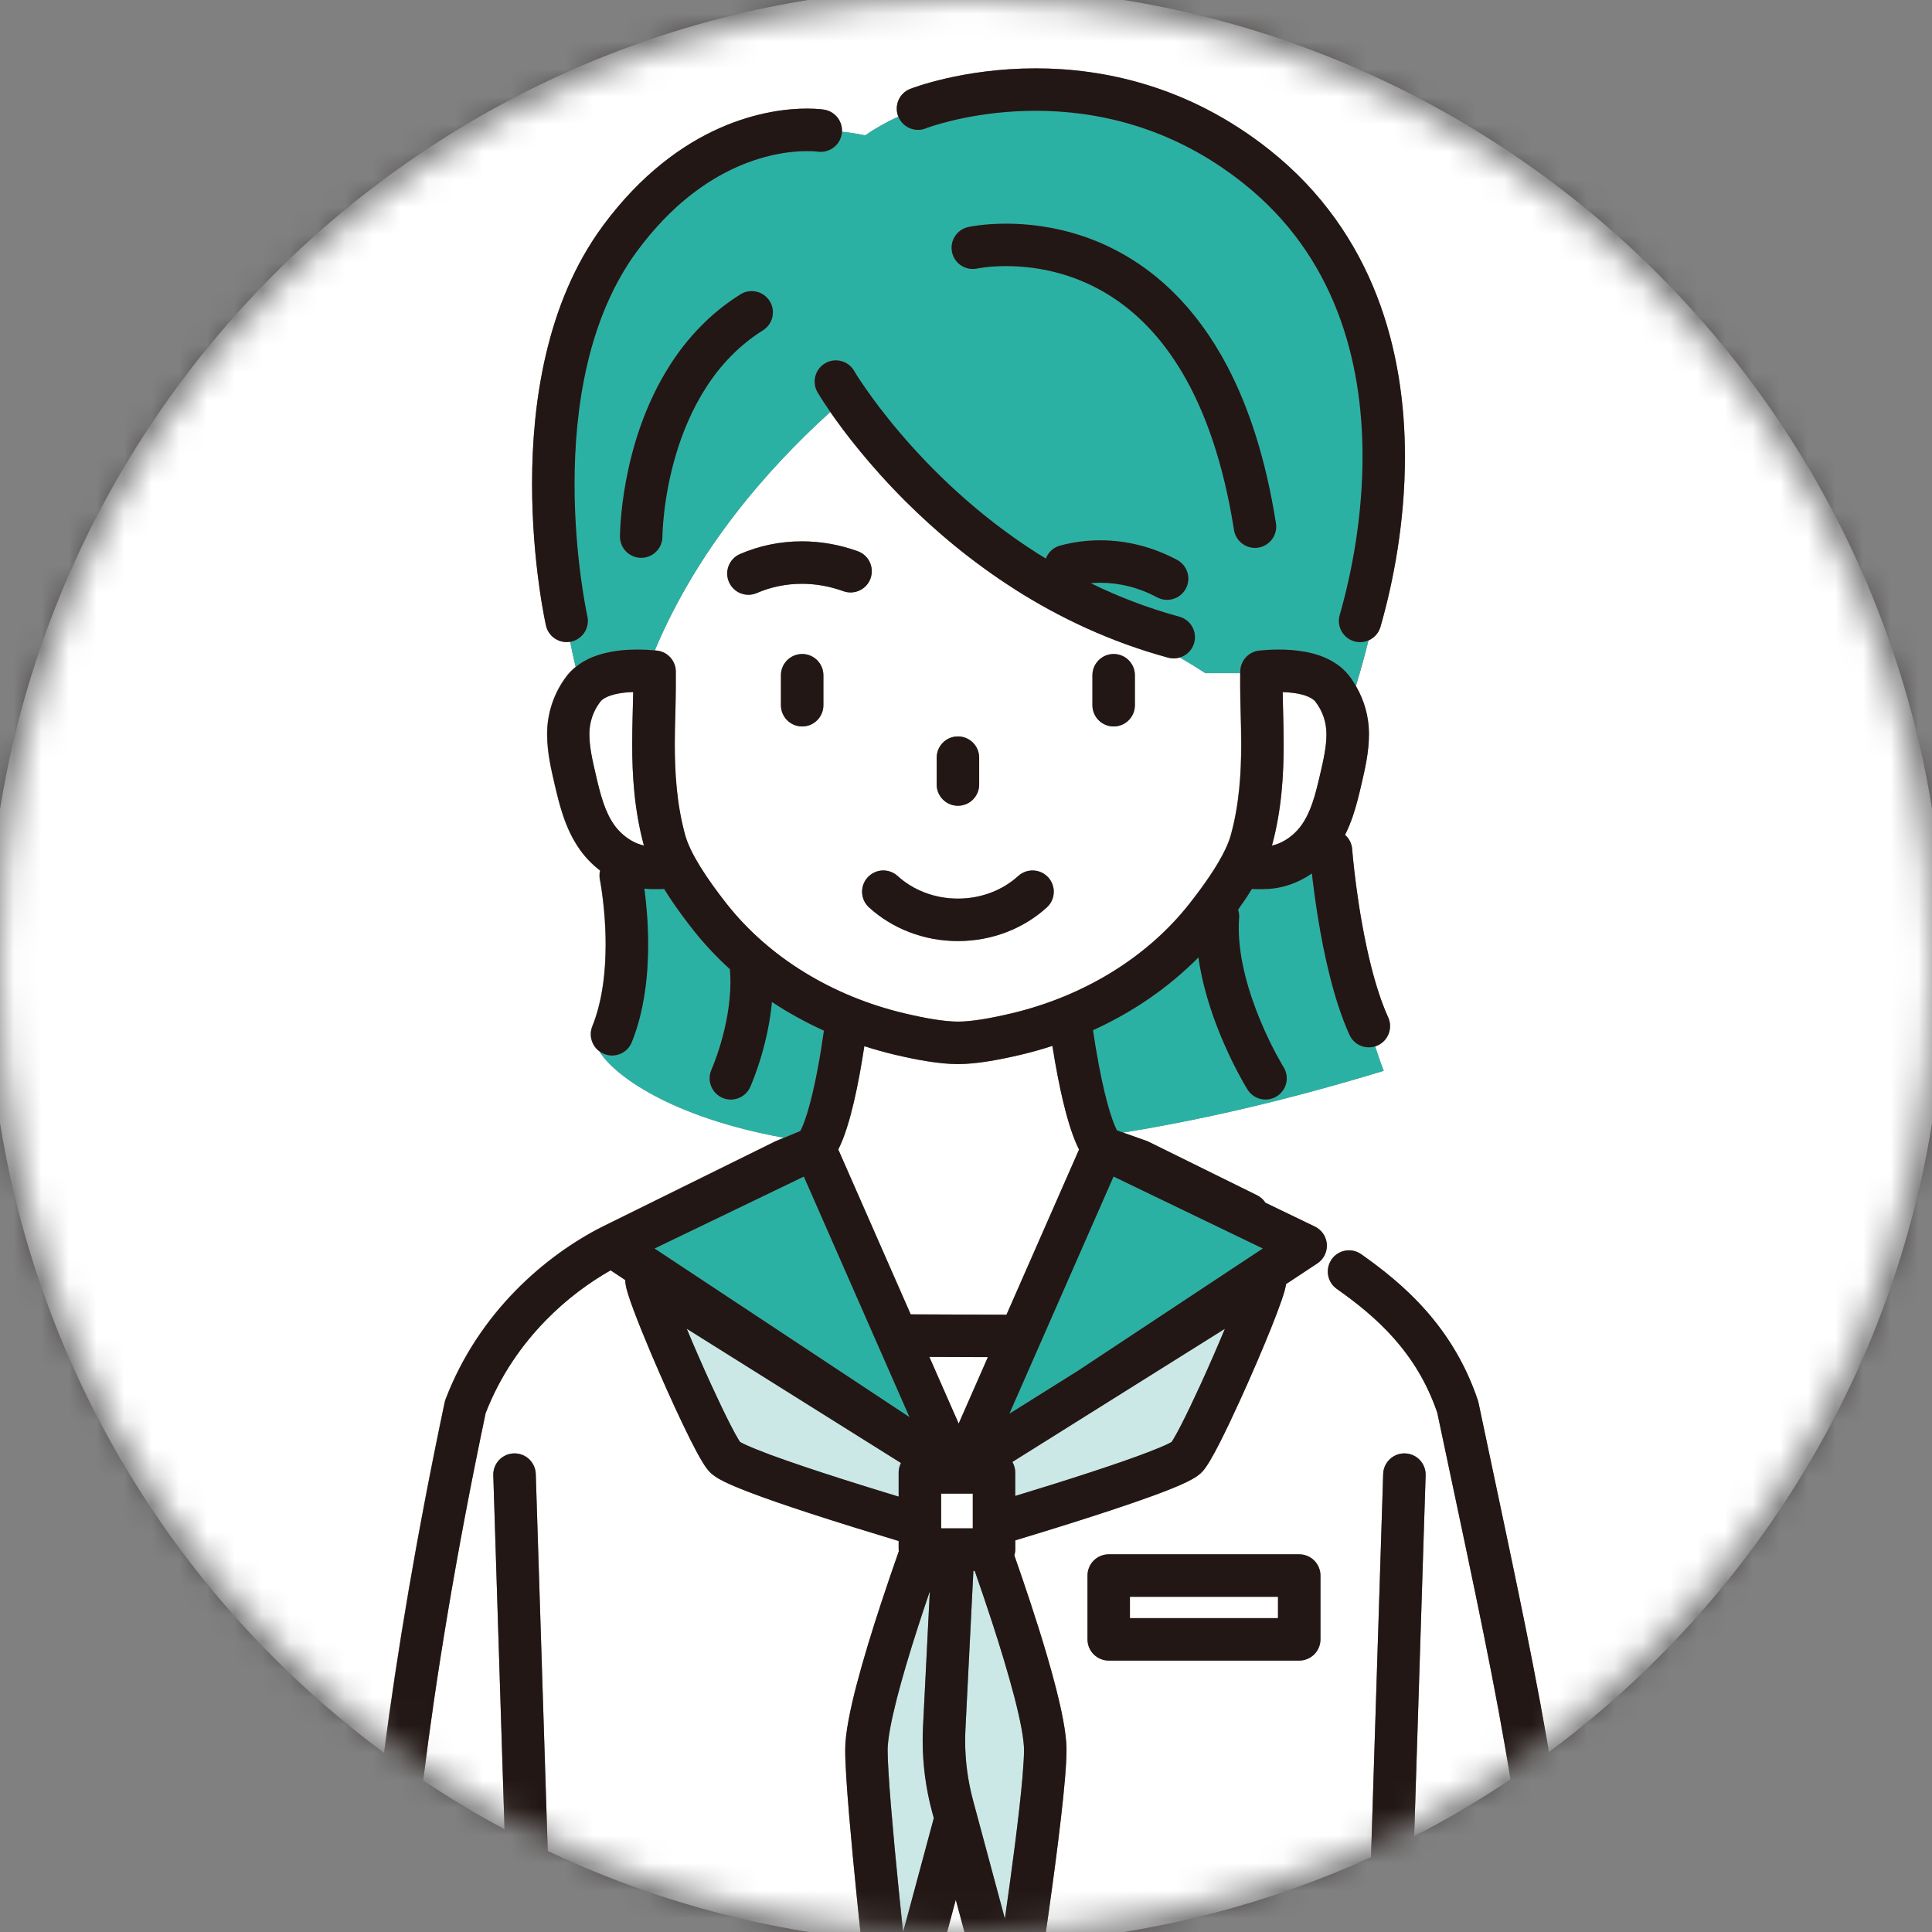<svg width="70" height="70" viewBox="0 0 70 70" fill="none" xmlns="http://www.w3.org/2000/svg">
<rect x="0" y="0" width="70" height="70" fill="#808080" stroke="none"/>
<mask id="mask0_114_152" style="mask-type:alpha" maskUnits="userSpaceOnUse" x="0" y="0" width="70" height="70">
<circle cx="35" cy="35" r="35" fill="#D9D9D9"/>
</mask>
<g mask="url(#mask0_114_152)">
<g clip-path="url(#clip0_114_152)">
<path d="M60.075 9.925C53.656 3.507 44.796 -0.461 35.001 -0.461C25.206 -0.461 16.346 3.507 9.925 9.925C3.507 16.345 -0.462 25.205 -0.462 34.999C-0.462 44.794 3.507 53.654 9.925 60.074C11.165 61.314 12.497 62.462 13.909 63.508C14.38 59.904 15.07 55.726 16.104 50.814C16.114 50.769 16.122 50.74 16.138 50.697C16.746 49.107 17.66 47.799 18.671 46.764C19.683 45.729 20.793 44.963 21.814 44.444L21.822 44.44L28.055 41.365L28.098 41.344L28.395 41.221C24.287 40.476 22.228 38.941 21.722 38.097C21.439 37.895 21.319 37.519 21.455 37.182C21.635 36.737 21.757 36.239 21.833 35.731C21.909 35.222 21.938 34.704 21.938 34.219C21.938 32.941 21.737 31.905 21.73 31.87C21.707 31.756 21.711 31.645 21.737 31.539C21.455 31.323 21.211 31.071 21.011 30.793C20.73 30.398 20.544 29.981 20.406 29.578C20.268 29.174 20.177 28.781 20.09 28.416C19.965 27.872 19.819 27.271 19.817 26.601C19.817 26.582 19.817 26.565 19.817 26.552V26.549C19.827 25.827 20.061 25.102 20.527 24.492C20.626 24.362 20.738 24.252 20.857 24.157C20.786 23.875 20.721 23.574 20.66 23.254C20.26 23.322 19.872 23.065 19.782 22.665C19.775 22.63 19.28 20.428 19.279 17.529C19.279 16.081 19.402 14.457 19.782 12.839C20.162 11.22 20.799 9.602 21.843 8.186C23.229 6.304 24.75 5.226 26.09 4.635C27.431 4.044 28.58 3.935 29.243 3.935C29.605 3.935 29.824 3.968 29.858 3.973C30.251 4.034 30.528 4.384 30.508 4.774C30.795 4.802 31.075 4.847 31.345 4.905C31.731 4.639 32.134 4.414 32.548 4.226C32.548 4.223 32.545 4.22 32.544 4.218C32.389 3.823 32.583 3.376 32.978 3.22C33.036 3.199 34.874 2.48 37.523 2.477C38.734 2.477 40.115 2.629 41.564 3.077C43.013 3.523 44.53 4.265 45.996 5.432C47.897 6.94 49.135 8.788 49.884 10.717C50.635 12.648 50.903 14.66 50.903 16.548C50.903 18.917 50.48 21.095 50.016 22.711C49.949 22.94 49.787 23.114 49.586 23.202C49.441 23.784 49.287 24.342 49.129 24.86C49.432 25.385 49.59 25.968 49.598 26.552V26.555C49.598 26.568 49.598 26.584 49.598 26.603C49.597 27.273 49.45 27.875 49.325 28.417C49.24 28.783 49.148 29.175 49.011 29.58C48.935 29.801 48.844 30.025 48.731 30.249C48.876 30.376 48.974 30.558 48.99 30.767V30.771L48.992 30.788C48.992 30.805 48.994 30.828 48.997 30.859C49.002 30.922 49.011 31.015 49.023 31.134C49.047 31.372 49.084 31.712 49.138 32.117C49.245 32.925 49.42 33.994 49.677 35.009C49.848 35.685 50.057 36.337 50.294 36.859C50.469 37.246 50.298 37.702 49.911 37.878C49.882 37.892 49.852 37.903 49.821 37.912C50.012 38.5 50.133 38.798 50.133 38.798C46.617 39.87 43.481 40.586 40.69 41.035L41.53 41.332C41.56 41.343 41.586 41.354 41.614 41.367L45.54 43.305C45.669 43.368 45.771 43.464 45.844 43.576L47.636 44.44C47.886 44.561 48.051 44.805 48.069 45.081C48.079 45.218 48.051 45.351 47.993 45.469C48.073 45.523 48.156 45.578 48.24 45.635C48.241 45.633 48.243 45.63 48.244 45.627C48.49 45.28 48.969 45.199 49.316 45.443C50.066 45.973 50.894 46.618 51.649 47.471C52.405 48.323 53.087 49.386 53.539 50.727C53.55 50.757 53.557 50.784 53.563 50.815C54.59 55.691 55.437 59.557 56.03 62.966C56.06 63.14 56.09 63.312 56.118 63.485C57.518 62.445 58.839 61.306 60.07 60.075C66.488 53.656 70.456 44.796 70.456 35.001C70.456 25.206 66.488 16.346 60.07 9.926L60.075 9.925Z" fill="white"/>
<path d="M49.823 37.912C49.458 38.026 49.057 37.854 48.895 37.496C48.602 36.849 48.373 36.121 48.187 35.386C48.001 34.652 47.859 33.91 47.752 33.247C47.65 32.619 47.579 32.061 47.532 31.645C47.459 31.695 47.385 31.742 47.308 31.788C46.866 32.045 46.343 32.212 45.78 32.213C45.756 32.213 45.73 32.213 45.706 32.212H45.474C45.436 32.213 45.398 32.21 45.361 32.205C45.206 32.456 45.037 32.708 44.858 32.959C44.888 33.051 44.901 33.15 44.895 33.254C44.886 33.371 44.882 33.492 44.882 33.614C44.882 34.187 44.976 34.791 45.122 35.37C45.269 35.95 45.47 36.508 45.672 36.994C46.078 37.964 46.494 38.642 46.505 38.661C46.73 39.022 46.619 39.495 46.259 39.721C45.898 39.946 45.425 39.834 45.2 39.475C45.189 39.457 44.931 39.044 44.61 38.38C44.288 37.717 43.903 36.805 43.64 35.781C43.549 35.428 43.474 35.063 43.421 34.689C42.351 35.769 41.055 36.664 39.601 37.326C39.666 37.763 39.737 38.189 39.813 38.59C39.943 39.28 40.089 39.898 40.239 40.362C40.319 40.616 40.401 40.821 40.471 40.955L40.696 41.035C43.486 40.587 46.623 39.87 50.138 38.798C50.138 38.798 50.016 38.5 49.826 37.912H49.823Z" fill="#2BB1A4"/>
<path d="M28.395 41.222L28.989 40.974C29.007 40.94 29.026 40.901 29.047 40.856C29.108 40.719 29.175 40.536 29.241 40.323C29.373 39.894 29.502 39.339 29.618 38.725C29.7 38.288 29.775 37.819 29.844 37.338C29.182 37.038 28.553 36.691 27.961 36.299C27.895 37.033 27.74 37.695 27.587 38.219C27.383 38.912 27.183 39.36 27.172 39.384C26.997 39.771 26.541 39.943 26.154 39.767C25.767 39.592 25.595 39.136 25.772 38.749L25.776 38.74C25.78 38.73 25.787 38.715 25.795 38.694C25.812 38.651 25.839 38.586 25.871 38.502C25.936 38.334 26.023 38.087 26.111 37.787C26.287 37.188 26.459 36.376 26.458 35.565C26.458 35.413 26.45 35.263 26.438 35.113C25.963 34.681 25.525 34.217 25.131 33.72C24.838 33.35 24.555 32.969 24.3 32.587C24.214 32.46 24.134 32.332 24.055 32.205C24.017 32.21 23.98 32.214 23.942 32.213H23.709C23.685 32.213 23.659 32.213 23.635 32.213C23.535 32.213 23.437 32.206 23.339 32.195C23.404 32.677 23.476 33.396 23.476 34.221C23.476 34.765 23.445 35.356 23.355 35.957C23.266 36.56 23.119 37.173 22.882 37.76C22.723 38.154 22.274 38.344 21.881 38.185C21.824 38.162 21.771 38.132 21.723 38.098C22.229 38.942 24.289 40.477 28.397 41.222H28.395Z" fill="#2BB1A4"/>
<path d="M38.752 40.767C38.59 40.248 38.448 39.641 38.32 38.978C38.252 38.63 38.19 38.266 38.132 37.895C37.757 38.017 37.375 38.124 36.985 38.216C36.576 38.312 36.173 38.397 35.79 38.456C35.408 38.516 35.045 38.554 34.708 38.554C34.368 38.554 34.008 38.516 33.625 38.456C33.242 38.397 32.84 38.312 32.43 38.216C32.051 38.127 31.681 38.023 31.317 37.905C31.266 38.247 31.21 38.582 31.151 38.905C31.018 39.627 30.867 40.286 30.692 40.84C30.597 41.14 30.495 41.407 30.373 41.648L32.997 47.622L36.468 47.635L39.098 41.65C39.069 41.594 39.042 41.537 39.016 41.479C38.92 41.263 38.834 41.026 38.753 40.767H38.752Z" fill="white"/>
<path d="M47.731 45.774L46.597 46.524C46.593 46.547 46.59 46.57 46.586 46.591C46.574 46.65 46.56 46.705 46.546 46.761C46.514 46.874 46.475 46.998 46.426 47.137C46.33 47.415 46.198 47.759 46.044 48.144C45.734 48.914 45.33 49.853 44.937 50.716C44.675 51.291 44.418 51.831 44.196 52.269C44.068 52.52 43.953 52.736 43.847 52.914C43.79 53.009 43.737 53.093 43.679 53.174C43.648 53.216 43.617 53.258 43.576 53.304C43.5 53.387 43.438 53.435 43.378 53.478C43.318 53.52 43.26 53.556 43.2 53.589C43.081 53.657 42.95 53.72 42.803 53.786C42.508 53.918 42.143 54.059 41.724 54.212C40.888 54.516 39.843 54.859 38.814 55.184C38.103 55.407 37.401 55.623 36.786 55.809V56.144C36.786 56.216 36.772 56.286 36.752 56.354C37.113 57.384 37.555 58.697 37.923 59.944C38.176 60.804 38.392 61.629 38.521 62.323C38.594 62.722 38.642 63.075 38.642 63.402C38.642 63.687 38.62 64.04 38.585 64.456C38.55 64.873 38.501 65.349 38.441 65.864C38.323 66.892 38.166 68.071 38.01 69.187C37.954 69.585 37.898 69.975 37.844 70.348C42.036 70.016 46.021 68.955 49.674 67.291L50.115 53.404C50.128 52.979 50.484 52.645 50.908 52.659C51.333 52.672 51.667 53.028 51.653 53.452L51.238 66.533C52.444 65.912 53.608 65.221 54.729 64.471C54.664 64.064 54.594 63.651 54.521 63.23C53.939 59.883 53.099 56.041 52.075 51.184C51.693 50.07 51.138 49.208 50.504 48.49C49.864 47.767 49.139 47.196 48.434 46.698C48.089 46.455 48.007 45.98 48.245 45.634C48.161 45.577 48.08 45.522 47.998 45.467C47.939 45.589 47.848 45.695 47.731 45.773V45.774ZM47.843 59.397C47.843 59.599 47.761 59.797 47.617 59.941C47.474 60.085 47.275 60.166 47.073 60.166H40.171C39.969 60.166 39.771 60.084 39.627 59.941C39.483 59.797 39.402 59.599 39.402 59.397V57.085C39.402 56.883 39.483 56.685 39.627 56.541C39.771 56.398 39.969 56.316 40.171 56.316H47.073C47.275 56.316 47.474 56.398 47.617 56.541C47.761 56.685 47.843 56.883 47.843 57.085V59.397Z" fill="white"/>
<path d="M35.793 49.171L33.672 49.163L34.735 51.579L35.793 49.171Z" fill="white"/>
<path d="M31.041 61.024C31.284 60.096 31.602 59.063 31.921 58.095C32.146 57.411 32.37 56.76 32.566 56.203C32.564 56.183 32.56 56.164 32.56 56.144V55.833C31.59 55.54 30.385 55.17 29.27 54.805C28.468 54.542 27.713 54.283 27.112 54.052C26.767 53.92 26.477 53.798 26.24 53.682C26.112 53.618 26.001 53.558 25.886 53.477C25.826 53.433 25.762 53.386 25.687 53.303C25.639 53.248 25.602 53.199 25.567 53.148C25.531 53.098 25.497 53.047 25.464 52.991C25.396 52.881 25.325 52.756 25.248 52.614C25.096 52.332 24.922 51.984 24.736 51.595C24.365 50.818 23.944 49.876 23.581 49.017C23.338 48.445 23.122 47.909 22.961 47.478C22.868 47.231 22.794 47.019 22.741 46.84C22.712 46.744 22.689 46.658 22.672 46.561C22.663 46.51 22.655 46.458 22.654 46.377L22.124 46.026C21.352 46.463 20.528 47.067 19.773 47.84C18.899 48.734 18.12 49.85 17.596 51.198C16.5 56.414 15.796 60.783 15.332 64.509C16.283 65.144 17.268 65.735 18.28 66.278L17.873 53.452C17.86 53.028 18.193 52.672 18.618 52.659C19.043 52.645 19.398 52.979 19.412 53.404L19.846 67.066C23.353 68.727 27.176 69.828 31.201 70.257C31.099 69.294 30.994 68.261 30.902 67.287C30.802 66.23 30.718 65.241 30.668 64.478C30.639 64.039 30.623 63.679 30.623 63.401C30.623 63.074 30.67 62.721 30.744 62.322C30.817 61.924 30.92 61.486 31.041 61.021V61.024Z" fill="white"/>
<path d="M34.195 70.452C34.462 70.458 34.731 70.463 34.999 70.463C35.022 70.463 35.045 70.463 35.067 70.463L34.629 68.835L34.194 70.454L34.195 70.452Z" fill="white"/>
<path d="M33.431 63.068C33.431 62.903 33.435 62.737 33.443 62.571L33.69 57.655C33.398 58.508 33.085 59.469 32.818 60.379C32.574 61.209 32.367 62 32.256 62.605C32.191 62.949 32.16 63.236 32.161 63.403C32.161 63.59 32.172 63.878 32.194 64.228C32.216 64.578 32.245 64.993 32.283 65.449C32.358 66.362 32.46 67.44 32.568 68.52C32.618 69.024 32.67 69.527 32.722 70.014L33.837 65.874L33.772 65.633C33.546 64.798 33.434 63.935 33.434 63.068H33.431Z" fill="#CBE8E6"/>
<path d="M42.754 23.821C42.62 23.863 42.472 23.868 42.325 23.829C40.21 23.254 38.358 22.364 36.774 21.356C35.189 20.349 33.871 19.224 32.814 18.172C31.495 16.857 30.585 15.655 30.081 14.929C27.77 17.021 25.252 19.923 23.726 23.566C23.749 23.569 23.772 23.57 23.794 23.573C24.198 23.616 24.494 23.965 24.479 24.365C24.479 24.373 24.479 24.381 24.479 24.391V24.891C24.479 25.508 24.442 26.211 24.442 26.967C24.442 28.011 24.513 29.156 24.822 30.27C24.861 30.413 24.929 30.588 25.02 30.779C25.112 30.97 25.227 31.18 25.362 31.398C25.63 31.834 25.972 32.305 26.336 32.765C27.834 34.659 30.109 36.089 32.78 36.72C33.161 36.809 33.529 36.885 33.86 36.937C34.189 36.988 34.484 37.017 34.703 37.015C34.923 37.015 35.218 36.988 35.547 36.937C35.878 36.885 36.246 36.809 36.627 36.72C39.298 36.089 41.575 34.659 43.071 32.765C43.344 32.42 43.604 32.069 43.831 31.731C44.057 31.393 44.25 31.067 44.387 30.779C44.479 30.588 44.546 30.413 44.585 30.27C44.896 29.155 44.966 28.011 44.965 26.967C44.965 26.21 44.928 25.508 44.928 24.891V24.391H43.674C43.379 24.199 43.07 24.009 42.748 23.822L42.754 23.821ZM33.938 27.451C33.938 27.026 34.283 26.682 34.708 26.682C35.132 26.682 35.477 27.026 35.477 27.451V28.425C35.477 28.85 35.132 29.194 34.708 29.194C34.283 29.194 33.938 28.85 33.938 28.425V27.451ZM29.833 25.552C29.833 25.977 29.489 26.321 29.064 26.321C28.639 26.321 28.295 25.977 28.295 25.552V24.465C28.295 24.041 28.639 23.696 29.064 23.696C29.489 23.696 29.833 24.041 29.833 24.465V25.552ZM30.556 21.42C30.053 21.238 29.544 21.152 29.053 21.152C28.477 21.152 27.922 21.269 27.422 21.486C27.033 21.656 26.58 21.477 26.41 21.087C26.241 20.698 26.42 20.245 26.809 20.075C27.504 19.774 28.268 19.614 29.052 19.614C29.722 19.614 30.407 19.731 31.077 19.972C31.477 20.116 31.684 20.557 31.54 20.957C31.396 21.357 30.955 21.563 30.555 21.42H30.556ZM37.928 32.876C37.093 33.636 35.953 34.096 34.708 34.096C33.462 34.096 32.321 33.636 31.487 32.876C31.172 32.59 31.151 32.104 31.435 31.79C31.722 31.475 32.207 31.453 32.522 31.738C33.07 32.237 33.842 32.557 34.708 32.557C35.573 32.557 36.345 32.237 36.893 31.738C37.208 31.452 37.694 31.475 37.98 31.79C38.266 32.104 38.243 32.59 37.928 32.876ZM41.119 25.552C41.119 25.977 40.775 26.321 40.35 26.321C39.925 26.321 39.581 25.977 39.581 25.552V24.465C39.581 24.041 39.925 23.696 40.35 23.696C40.775 23.696 41.119 24.041 41.119 24.465V25.552Z" fill="white"/>
<path d="M49.065 23.237C48.657 23.119 48.42 22.693 48.538 22.285C48.971 20.785 49.367 18.732 49.366 16.548C49.366 14.806 49.115 12.981 48.452 11.273C47.786 9.564 46.717 7.969 45.04 6.635C43.727 5.592 42.392 4.941 41.111 4.546C39.832 4.151 38.605 4.015 37.523 4.015C35.485 4.015 33.96 4.502 33.613 4.626C33.563 4.644 33.538 4.653 33.538 4.653C33.146 4.806 32.704 4.615 32.547 4.226C32.133 4.416 31.73 4.641 31.343 4.905C31.073 4.847 30.794 4.802 30.506 4.774C30.505 4.8 30.502 4.827 30.498 4.852C30.433 5.27 30.042 5.557 29.624 5.494H29.613C29.601 5.493 29.578 5.49 29.546 5.487C29.481 5.482 29.378 5.476 29.243 5.476C28.745 5.476 27.816 5.558 26.712 6.046C25.607 6.536 24.319 7.426 23.081 9.103C22.194 10.305 21.624 11.726 21.28 13.194C20.935 14.662 20.817 16.174 20.817 17.533C20.817 20.213 21.276 22.3 21.282 22.331C21.376 22.745 21.116 23.157 20.701 23.25C20.687 23.252 20.673 23.254 20.66 23.256C20.72 23.577 20.786 23.879 20.857 24.16C20.945 24.088 21.037 24.024 21.129 23.969C21.349 23.84 21.576 23.753 21.801 23.691C22.251 23.566 22.695 23.535 23.083 23.533C23.327 23.533 23.545 23.547 23.726 23.564C25.252 19.923 27.77 17.02 30.082 14.928C29.78 14.493 29.624 14.228 29.616 14.213C29.402 13.847 29.525 13.376 29.892 13.16C30.258 12.946 30.729 13.069 30.943 13.436L30.946 13.441C30.95 13.447 30.955 13.456 30.962 13.47C30.978 13.495 31.003 13.536 31.035 13.589C31.102 13.695 31.205 13.852 31.343 14.052C31.62 14.451 32.038 15.018 32.595 15.673C33.711 16.985 35.385 18.652 37.595 20.056C37.691 20.117 37.79 20.175 37.888 20.235C37.972 20.013 38.158 19.832 38.406 19.766C38.874 19.64 39.362 19.575 39.857 19.575C40.792 19.575 41.753 19.806 42.645 20.285C43.02 20.486 43.161 20.953 42.959 21.327C42.758 21.702 42.291 21.843 41.917 21.641C41.247 21.281 40.538 21.113 39.856 21.113C39.741 21.113 39.628 21.12 39.514 21.129C40.502 21.611 41.571 22.029 42.724 22.342C43.134 22.453 43.375 22.877 43.264 23.286C43.192 23.549 42.991 23.744 42.748 23.819C43.07 24.008 43.379 24.197 43.674 24.388H44.928C44.928 24.38 44.928 24.372 44.928 24.362C44.914 23.962 45.211 23.613 45.614 23.57C45.806 23.549 46.05 23.532 46.325 23.532C46.615 23.532 46.938 23.551 47.27 23.612C47.602 23.674 47.948 23.776 48.278 23.967C48.496 24.095 48.709 24.267 48.882 24.494C48.971 24.61 49.05 24.734 49.122 24.859C49.281 24.34 49.434 23.784 49.579 23.201C49.42 23.27 49.237 23.288 49.058 23.235L49.065 23.237ZM27.642 11.968C26.766 12.517 26.103 13.235 25.591 14.022C25.081 14.807 24.73 15.663 24.492 16.46C24.015 18.052 24 19.404 24 19.442C24 19.866 23.655 20.211 23.231 20.211C22.806 20.211 22.461 19.866 22.461 19.442C22.461 19.408 22.463 18.573 22.685 17.39C22.909 16.207 23.353 14.669 24.271 13.231C24.883 12.274 25.713 11.361 26.824 10.666C27.184 10.44 27.659 10.549 27.884 10.908C28.109 11.268 28 11.743 27.641 11.968H27.642ZM45.589 19.843C45.17 19.91 44.775 19.622 44.71 19.203C44.318 16.712 43.644 14.877 42.849 13.525C42.054 12.175 41.142 11.305 40.235 10.727C39.63 10.343 39.025 10.089 38.453 9.924C37.692 9.704 36.992 9.641 36.455 9.643C35.828 9.643 35.424 9.727 35.412 9.729C34.998 9.82 34.588 9.559 34.496 9.145C34.404 8.73 34.664 8.319 35.079 8.226C35.121 8.217 35.642 8.104 36.455 8.104C37.19 8.104 38.166 8.198 39.232 8.556C40.297 8.914 41.453 9.542 42.516 10.592C43.226 11.291 43.892 12.175 44.471 13.28C45.243 14.753 45.859 16.614 46.23 18.964C46.296 19.383 46.008 19.778 45.589 19.843Z" fill="#2BB1A4"/>
<path d="M46.538 30.457C46.78 30.318 46.999 30.114 47.152 29.9C47.322 29.662 47.449 29.391 47.554 29.082C47.659 28.774 47.742 28.431 47.826 28.068C47.954 27.527 48.061 27.037 48.058 26.605C48.058 26.595 48.058 26.584 48.058 26.571V26.573C48.051 26.164 47.925 25.773 47.663 25.428C47.632 25.386 47.583 25.343 47.506 25.297C47.429 25.252 47.323 25.207 47.198 25.172C46.988 25.112 46.725 25.082 46.472 25.076C46.479 25.602 46.508 26.249 46.508 26.967C46.508 28.066 46.437 29.335 46.083 30.637C46.236 30.601 46.39 30.543 46.536 30.457H46.538Z" fill="white"/>
<path d="M21.859 29.082C21.965 29.39 22.092 29.661 22.261 29.898C22.414 30.113 22.634 30.316 22.877 30.456C23.023 30.54 23.176 30.6 23.33 30.635C22.976 29.334 22.905 28.064 22.905 26.965C22.905 26.248 22.935 25.599 22.94 25.073C22.763 25.078 22.581 25.095 22.414 25.125C22.202 25.163 22.02 25.226 21.905 25.294C21.828 25.34 21.779 25.384 21.748 25.426C21.486 25.769 21.36 26.161 21.353 26.571V26.568C21.353 26.582 21.353 26.592 21.353 26.602C21.352 27.036 21.457 27.526 21.585 28.067C21.669 28.429 21.752 28.773 21.858 29.081L21.859 29.082Z" fill="white"/>
<path d="M34.708 29.194C35.132 29.194 35.477 28.85 35.477 28.425V27.451C35.477 27.026 35.132 26.682 34.708 26.682C34.283 26.682 33.938 27.026 33.938 27.451V28.425C33.938 28.85 34.283 29.194 34.708 29.194Z" fill="#221714"/>
<path d="M36.893 31.739C36.345 32.239 35.573 32.559 34.708 32.559C33.842 32.559 33.07 32.239 32.522 31.739C32.207 31.453 31.722 31.476 31.435 31.791C31.149 32.106 31.172 32.592 31.487 32.878C32.323 33.637 33.462 34.097 34.708 34.097C35.953 34.097 37.094 33.637 37.928 32.878C38.243 32.592 38.265 32.106 37.98 31.791C37.694 31.476 37.208 31.455 36.893 31.739Z" fill="#221714"/>
<path d="M29.064 23.696C28.64 23.696 28.295 24.041 28.295 24.465V25.552C28.295 25.977 28.64 26.321 29.064 26.321C29.489 26.321 29.833 25.977 29.833 25.552V24.465C29.833 24.041 29.489 23.696 29.064 23.696Z" fill="#221714"/>
<path d="M40.35 23.696C39.925 23.696 39.581 24.041 39.581 24.465V25.552C39.581 25.977 39.925 26.321 40.35 26.321C40.775 26.321 41.119 25.977 41.119 25.552V24.465C41.119 24.041 40.775 23.696 40.35 23.696Z" fill="#221714"/>
<path d="M31.541 20.957C31.685 20.557 31.479 20.117 31.079 19.972C30.409 19.729 29.722 19.614 29.053 19.614C28.268 19.614 27.505 19.773 26.811 20.075C26.421 20.245 26.242 20.698 26.412 21.087C26.581 21.477 27.035 21.656 27.424 21.486C27.922 21.27 28.477 21.152 29.055 21.152C29.547 21.152 30.055 21.238 30.558 21.42C30.958 21.564 31.398 21.357 31.543 20.957H31.541Z" fill="#221714"/>
<path d="M23.716 45.236L32.952 51.345L29.124 42.63L23.716 45.236Z" fill="#2BB1A4"/>
<path d="M40.346 42.63L36.572 51.223L39.079 49.651L45.753 45.236L40.346 42.63Z" fill="#2BB1A4"/>
<path d="M26.468 51.629C26.584 51.857 26.687 52.046 26.761 52.165C26.779 52.197 26.797 52.225 26.812 52.245C26.858 52.272 26.94 52.314 27.045 52.362C27.257 52.458 27.562 52.58 27.92 52.713C28.64 52.979 29.58 53.292 30.532 53.596C31.227 53.817 31.928 54.034 32.56 54.227V53.347C32.56 53.228 32.591 53.113 32.643 53.009L24.882 48.145C25.146 48.782 25.455 49.488 25.754 50.141C26.012 50.705 26.263 51.232 26.468 51.63V51.629Z" fill="#CBE8E6"/>
<path d="M36.755 61.494C36.536 60.651 36.241 59.679 35.938 58.753C35.725 58.097 35.508 57.465 35.315 56.912H35.268L34.98 62.646C34.974 62.786 34.969 62.926 34.969 63.065C34.969 63.797 35.066 64.526 35.256 65.231L36.409 69.517C36.531 68.661 36.657 67.746 36.768 66.876C36.891 65.917 36.995 65.013 37.052 64.324C37.086 63.932 37.103 63.605 37.103 63.399C37.103 63.238 37.075 62.964 37.014 62.634C36.954 62.303 36.865 61.913 36.756 61.492L36.755 61.494Z" fill="#CBE8E6"/>
<path d="M39.516 53.342C40.304 53.085 41.043 52.83 41.601 52.615C41.919 52.493 42.18 52.383 42.341 52.303C42.388 52.28 42.425 52.26 42.451 52.245C42.473 52.214 42.503 52.166 42.537 52.106C42.606 51.987 42.696 51.823 42.796 51.629C42.995 51.241 43.238 50.732 43.489 50.185C43.794 49.521 44.11 48.794 44.382 48.144L36.681 52.969C36.747 53.085 36.785 53.214 36.785 53.345V54.201C37.639 53.941 38.609 53.639 39.516 53.342Z" fill="#CBE8E6"/>
<path d="M35.246 54.116H34.099V55.375H35.246V54.116Z" fill="white"/>
<path d="M46.305 57.855H40.94V58.628H46.305V57.855Z" fill="white"/>
<path d="M47.073 56.316H40.171C39.969 56.316 39.771 56.398 39.627 56.541C39.483 56.685 39.402 56.883 39.402 57.085V59.397C39.402 59.599 39.483 59.797 39.627 59.941C39.771 60.085 39.969 60.166 40.171 60.166H47.073C47.276 60.166 47.474 60.084 47.617 59.941C47.761 59.797 47.843 59.599 47.843 59.397V57.085C47.843 56.883 47.761 56.685 47.617 56.541C47.474 56.398 47.276 56.316 47.073 56.316ZM46.304 58.628H40.939V57.855H46.304V58.628Z" fill="#221714"/>
<path d="M21.282 22.33C21.274 22.299 20.816 20.212 20.817 17.532C20.817 16.172 20.935 14.661 21.28 13.193C21.624 11.724 22.194 10.303 23.081 9.101C24.319 7.426 25.607 6.535 26.712 6.045C27.816 5.557 28.745 5.475 29.243 5.475C29.379 5.475 29.48 5.481 29.546 5.486C29.578 5.489 29.601 5.491 29.613 5.493H29.624C30.042 5.555 30.433 5.269 30.498 4.851C30.502 4.825 30.505 4.798 30.506 4.772C30.526 4.383 30.25 4.034 29.856 3.972C29.822 3.967 29.603 3.935 29.242 3.934C28.578 3.934 27.429 4.043 26.089 4.634C24.749 5.224 23.228 6.303 21.841 8.184C20.798 9.601 20.16 11.219 19.781 12.838C19.401 14.457 19.277 16.08 19.277 17.527C19.277 20.427 19.773 22.628 19.781 22.664C19.87 23.064 20.258 23.32 20.658 23.253C20.672 23.25 20.686 23.248 20.699 23.246C21.114 23.152 21.375 22.741 21.281 22.327L21.282 22.33Z" fill="#221714"/>
<path d="M33.54 4.652C33.54 4.652 33.564 4.642 33.614 4.625C33.96 4.501 35.486 4.014 37.524 4.014C38.607 4.014 39.833 4.15 41.112 4.545C42.393 4.939 43.728 5.591 45.041 6.634C46.718 7.967 47.787 9.564 48.453 11.272C49.118 12.98 49.369 14.803 49.367 16.547C49.367 18.731 48.973 20.785 48.54 22.284C48.422 22.692 48.658 23.118 49.066 23.236C49.245 23.288 49.428 23.271 49.587 23.202C49.789 23.114 49.952 22.939 50.017 22.711C50.483 21.095 50.904 18.917 50.904 16.548C50.904 14.66 50.635 12.648 49.886 10.717C49.137 8.787 47.898 6.94 45.998 5.432C44.53 4.265 43.014 3.523 41.565 3.077C40.117 2.63 38.736 2.477 37.524 2.477C34.876 2.478 33.038 3.199 32.979 3.22C32.584 3.375 32.389 3.821 32.545 4.218C32.545 4.22 32.548 4.223 32.549 4.226C32.707 4.615 33.149 4.806 33.541 4.653L33.54 4.652Z" fill="#221714"/>
<path d="M44.471 13.28C43.892 12.175 43.226 11.291 42.516 10.592C41.453 9.542 40.297 8.914 39.232 8.556C38.166 8.198 37.19 8.104 36.455 8.104C35.642 8.104 35.121 8.218 35.079 8.226C34.664 8.319 34.404 8.73 34.496 9.145C34.588 9.559 34.998 9.819 35.412 9.728C35.424 9.725 35.828 9.641 36.455 9.641C36.992 9.641 37.692 9.702 38.453 9.922C39.024 10.088 39.63 10.34 40.234 10.725C41.142 11.303 42.054 12.174 42.849 13.524C43.642 14.874 44.318 16.709 44.71 19.201C44.776 19.621 45.17 19.908 45.589 19.842C46.008 19.775 46.296 19.382 46.23 18.963C45.861 16.613 45.243 14.752 44.471 13.278V13.28Z" fill="#221714"/>
<path d="M36.774 21.356C38.358 22.363 40.21 23.253 42.325 23.829C42.472 23.868 42.618 23.863 42.754 23.821C42.997 23.746 43.197 23.552 43.269 23.288C43.38 22.878 43.139 22.455 42.729 22.344C41.575 22.03 40.507 21.612 39.52 21.131C39.632 21.121 39.746 21.114 39.861 21.114C40.544 21.114 41.252 21.283 41.922 21.642C42.297 21.843 42.763 21.702 42.964 21.329C43.165 20.954 43.024 20.488 42.651 20.287C41.758 19.808 40.799 19.576 39.863 19.576C39.368 19.576 38.881 19.641 38.411 19.767C38.164 19.834 37.978 20.014 37.893 20.237C37.795 20.177 37.696 20.117 37.6 20.058C35.39 18.654 33.716 16.988 32.601 15.674C32.043 15.019 31.625 14.452 31.349 14.053C31.21 13.854 31.107 13.696 31.041 13.591C31.007 13.538 30.982 13.497 30.967 13.471C30.959 13.458 30.954 13.45 30.951 13.443L30.948 13.437C30.734 13.071 30.263 12.948 29.897 13.162C29.531 13.376 29.407 13.847 29.622 14.215C29.631 14.23 29.786 14.494 30.087 14.93C30.59 15.655 31.499 16.857 32.819 18.172C33.875 19.223 35.193 20.348 36.779 21.356H36.774Z" fill="#221714"/>
<path d="M26.826 10.666C25.715 11.361 24.884 12.273 24.273 13.231C23.354 14.669 22.91 16.207 22.687 17.39C22.464 18.575 22.463 19.408 22.463 19.442C22.463 19.866 22.807 20.211 23.232 20.211C23.657 20.211 24.001 19.866 24.001 19.442C24.001 19.402 24.016 18.052 24.494 16.46C24.731 15.663 25.084 14.809 25.593 14.022C26.103 13.235 26.767 12.517 27.644 11.968C28.003 11.743 28.113 11.268 27.887 10.908C27.66 10.549 27.186 10.439 26.827 10.666H26.826Z" fill="#221714"/>
<path d="M72 34.999C72 24.784 67.857 15.529 61.163 8.837C54.47 2.143 45.215 -2 34.999 -2C24.784 -2 15.529 2.143 8.837 8.837C2.143 15.53 -2 24.785 -2 34.999C-2 45.215 2.143 54.47 8.837 61.162C15.53 67.857 24.785 72 34.999 71.999C45.215 71.999 54.47 67.856 61.162 61.162C67.857 54.468 71.999 45.213 71.999 34.999H72ZM30.668 64.479C30.716 65.243 30.802 66.232 30.902 67.288C30.995 68.263 31.099 69.295 31.201 70.258C27.176 69.829 23.353 68.728 19.846 67.067L19.412 53.405C19.398 52.98 19.043 52.646 18.618 52.66C18.193 52.673 17.86 53.029 17.873 53.453L18.28 66.279C17.267 65.736 16.283 65.146 15.332 64.51C15.796 60.786 16.499 56.416 17.596 51.199C18.12 49.85 18.9 48.735 19.773 47.841C20.527 47.068 21.352 46.464 22.124 46.027L22.654 46.379C22.654 46.459 22.663 46.512 22.672 46.562C22.689 46.661 22.712 46.745 22.741 46.841C22.794 47.02 22.868 47.231 22.961 47.479C23.122 47.91 23.339 48.446 23.581 49.019C23.944 49.877 24.365 50.819 24.736 51.596C24.922 51.986 25.096 52.333 25.248 52.615C25.324 52.756 25.394 52.881 25.464 52.992C25.497 53.048 25.531 53.099 25.567 53.15C25.602 53.2 25.639 53.249 25.687 53.304C25.763 53.387 25.826 53.434 25.886 53.478C26.001 53.559 26.112 53.619 26.24 53.683C26.477 53.8 26.769 53.92 27.112 54.053C27.713 54.284 28.467 54.543 29.27 54.806C30.385 55.171 31.589 55.541 32.56 55.834V56.145C32.56 56.165 32.564 56.184 32.566 56.205C32.369 56.762 32.145 57.412 31.921 58.096C31.602 59.065 31.284 60.097 31.041 61.025C30.92 61.489 30.817 61.928 30.744 62.326C30.67 62.725 30.623 63.078 30.623 63.404C30.623 63.682 30.639 64.043 30.668 64.482V64.479ZM36.68 52.969L44.38 48.144C44.109 48.795 43.792 49.521 43.488 50.185C43.237 50.732 42.994 51.239 42.794 51.629C42.696 51.823 42.606 51.987 42.535 52.106C42.502 52.165 42.472 52.212 42.45 52.245C42.424 52.26 42.388 52.28 42.34 52.303C42.179 52.383 41.917 52.494 41.599 52.615C41.04 52.83 40.301 53.084 39.514 53.342C38.608 53.639 37.637 53.942 36.783 54.201V53.345C36.783 53.212 36.745 53.083 36.68 52.969ZM39.079 49.651L36.572 51.222L40.346 42.629L45.753 45.235L39.079 49.65V49.651ZM36.467 47.635L32.996 47.621L30.372 41.648C30.494 41.407 30.596 41.139 30.691 40.84C30.866 40.288 31.016 39.627 31.149 38.905C31.209 38.582 31.263 38.247 31.316 37.905C31.68 38.023 32.051 38.126 32.428 38.216C32.838 38.312 33.241 38.396 33.624 38.456C34.008 38.516 34.368 38.554 34.706 38.554C35.045 38.554 35.406 38.516 35.789 38.456C36.171 38.396 36.574 38.312 36.984 38.216C37.373 38.124 37.756 38.015 38.13 37.894C38.189 38.266 38.251 38.63 38.319 38.978C38.447 39.64 38.589 40.248 38.75 40.766C38.832 41.026 38.917 41.263 39.014 41.479C39.041 41.537 39.068 41.594 39.095 41.65L36.466 47.635H36.467ZM35.793 49.171L34.735 51.58L33.672 49.163L35.793 49.171ZM32.952 51.345L23.716 45.236L29.124 42.63L32.952 51.345ZM32.643 53.007C32.591 53.112 32.56 53.227 32.56 53.345V54.225C31.928 54.033 31.227 53.817 30.532 53.595C29.58 53.291 28.64 52.977 27.92 52.712C27.562 52.578 27.257 52.456 27.045 52.36C26.941 52.313 26.858 52.271 26.812 52.243C26.799 52.223 26.781 52.196 26.761 52.163C26.687 52.043 26.584 51.855 26.468 51.627C26.263 51.227 26.012 50.702 25.754 50.138C25.455 49.485 25.148 48.779 24.882 48.142L32.643 53.006V53.007ZM32.72 70.013C32.669 69.525 32.617 69.022 32.567 68.519C32.458 67.439 32.357 66.359 32.282 65.448C32.244 64.992 32.214 64.576 32.193 64.227C32.171 63.877 32.16 63.59 32.16 63.402C32.16 63.236 32.191 62.949 32.255 62.604C32.367 61.999 32.572 61.208 32.816 60.378C33.084 59.468 33.398 58.507 33.689 57.654L33.442 62.57C33.434 62.736 33.43 62.901 33.43 63.067C33.43 63.932 33.544 64.796 33.767 65.632L33.833 65.872L32.718 70.013H32.72ZM34.099 54.116H35.246V55.374H34.099V54.116ZM34.999 70.462C34.731 70.462 34.462 70.457 34.195 70.451L34.63 68.832L35.069 70.46C35.045 70.46 35.022 70.46 35.001 70.46L34.999 70.462ZM37.052 64.327C36.994 65.016 36.891 65.918 36.768 66.879C36.657 67.747 36.531 68.664 36.409 69.52L35.256 65.233C35.066 64.528 34.969 63.799 34.969 63.068C34.969 62.928 34.974 62.788 34.98 62.649L35.268 56.914H35.315C35.509 57.468 35.725 58.1 35.938 58.755C36.241 59.682 36.536 60.653 36.755 61.497C36.863 61.919 36.953 62.308 37.013 62.639C37.074 62.969 37.103 63.243 37.102 63.404C37.102 63.612 37.084 63.938 37.05 64.33L37.052 64.327ZM56.123 63.484C56.095 63.312 56.065 63.14 56.035 62.966C55.442 59.556 54.594 55.691 53.569 50.815C53.562 50.784 53.555 50.758 53.544 50.727C53.093 49.386 52.41 48.323 51.655 47.471C50.899 46.617 50.072 45.973 49.321 45.443C48.974 45.197 48.495 45.28 48.249 45.627C48.248 45.63 48.247 45.633 48.245 45.635C48.007 45.981 48.089 46.456 48.434 46.699C49.139 47.197 49.864 47.768 50.504 48.491C51.138 49.207 51.693 50.07 52.075 51.185C53.098 56.042 53.939 59.884 54.521 63.231C54.594 63.651 54.664 64.065 54.729 64.472C53.608 65.224 52.444 65.913 51.238 66.534L51.653 53.453C51.667 53.029 51.333 52.673 50.908 52.66C50.484 52.646 50.128 52.98 50.115 53.405L49.674 67.293C46.021 68.956 42.035 70.015 37.844 70.349C37.898 69.976 37.954 69.587 38.01 69.188C38.167 68.073 38.323 66.894 38.441 65.865C38.501 65.351 38.55 64.874 38.585 64.457C38.62 64.041 38.641 63.688 38.642 63.403C38.642 63.076 38.594 62.723 38.521 62.325C38.392 61.63 38.175 60.805 37.923 59.945C37.557 58.698 37.113 57.385 36.752 56.355C36.772 56.286 36.786 56.217 36.786 56.145V55.81C37.401 55.624 38.103 55.41 38.814 55.185C39.843 54.86 40.888 54.517 41.724 54.213C42.142 54.061 42.507 53.919 42.803 53.787C42.95 53.721 43.081 53.658 43.2 53.591C43.26 53.557 43.318 53.521 43.378 53.479C43.438 53.436 43.501 53.388 43.576 53.306C43.617 53.26 43.649 53.218 43.679 53.175C43.737 53.094 43.79 53.01 43.847 52.915C43.953 52.737 44.068 52.522 44.196 52.271C44.418 51.834 44.675 51.292 44.937 50.717C45.33 49.854 45.734 48.916 46.044 48.145C46.198 47.76 46.33 47.416 46.426 47.138C46.475 46.999 46.514 46.877 46.546 46.763C46.562 46.706 46.574 46.651 46.586 46.592C46.59 46.571 46.593 46.548 46.597 46.525L47.731 45.775C47.848 45.698 47.939 45.592 47.998 45.47C48.056 45.352 48.084 45.217 48.075 45.082C48.056 44.805 47.891 44.561 47.642 44.441L45.85 43.577C45.776 43.465 45.675 43.37 45.546 43.306L41.62 41.369C41.591 41.355 41.565 41.344 41.536 41.333L40.696 41.036L40.471 40.956C40.401 40.822 40.319 40.616 40.239 40.363C40.089 39.9 39.943 39.279 39.813 38.592C39.737 38.19 39.666 37.763 39.601 37.327C41.055 36.667 42.351 35.771 43.421 34.69C43.474 35.064 43.549 35.429 43.64 35.782C43.903 36.806 44.289 37.718 44.61 38.381C44.931 39.045 45.189 39.459 45.2 39.476C45.425 39.837 45.898 39.947 46.259 39.722C46.62 39.496 46.73 39.023 46.505 38.662C46.493 38.643 46.076 37.966 45.672 36.995C45.47 36.511 45.269 35.952 45.123 35.371C44.975 34.79 44.881 34.187 44.882 33.616C44.882 33.493 44.886 33.374 44.895 33.255C44.903 33.152 44.889 33.053 44.858 32.96C45.037 32.711 45.207 32.458 45.361 32.206C45.398 32.212 45.436 32.215 45.474 32.214H45.706C45.73 32.214 45.756 32.214 45.78 32.214C46.345 32.214 46.866 32.046 47.308 31.79C47.385 31.745 47.46 31.696 47.532 31.646C47.579 32.062 47.65 32.62 47.752 33.248C47.859 33.911 48.001 34.653 48.187 35.387C48.373 36.123 48.602 36.85 48.895 37.497C49.058 37.854 49.458 38.026 49.823 37.913C49.853 37.904 49.884 37.893 49.914 37.879C50.301 37.704 50.472 37.247 50.297 36.861C50.059 36.338 49.849 35.686 49.679 35.01C49.423 33.995 49.248 32.926 49.141 32.118C49.087 31.714 49.05 31.373 49.026 31.136C49.013 31.016 49.005 30.924 49 30.86C48.997 30.829 48.994 30.805 48.994 30.79V30.772L48.993 30.768C48.977 30.56 48.879 30.377 48.734 30.25C48.846 30.027 48.937 29.802 49.013 29.581C49.152 29.177 49.243 28.785 49.328 28.42C49.453 27.877 49.599 27.275 49.601 26.605C49.601 26.585 49.601 26.569 49.601 26.556V26.553C49.594 25.97 49.437 25.386 49.131 24.861C49.058 24.736 48.981 24.613 48.891 24.496C48.719 24.27 48.506 24.098 48.288 23.97C47.958 23.777 47.612 23.675 47.279 23.614C46.947 23.553 46.624 23.535 46.334 23.535C46.06 23.535 45.816 23.552 45.623 23.572C45.219 23.616 44.923 23.965 44.938 24.365C44.938 24.373 44.938 24.381 44.938 24.39V24.891C44.938 25.508 44.975 26.211 44.975 26.967C44.975 28.011 44.904 29.156 44.595 30.27C44.555 30.413 44.488 30.588 44.397 30.779C44.26 31.067 44.067 31.393 43.84 31.731C43.614 32.069 43.353 32.42 43.081 32.765C41.584 34.659 39.308 36.089 36.637 36.719C36.256 36.809 35.888 36.885 35.557 36.937C35.227 36.988 34.933 37.017 34.713 37.015C34.493 37.015 34.199 36.988 33.869 36.937C33.538 36.885 33.171 36.809 32.789 36.719C30.118 36.089 27.842 34.659 26.345 32.765C25.982 32.305 25.64 31.834 25.371 31.398C25.237 31.179 25.12 30.97 25.029 30.779C24.937 30.588 24.871 30.413 24.831 30.27C24.521 29.155 24.45 28.011 24.451 26.967C24.451 26.21 24.488 25.508 24.488 24.891V24.39C24.488 24.382 24.488 24.374 24.488 24.365C24.503 23.965 24.206 23.616 23.803 23.572C23.781 23.57 23.758 23.568 23.735 23.566C23.553 23.548 23.335 23.535 23.092 23.535C22.706 23.535 22.261 23.567 21.81 23.692C21.585 23.754 21.358 23.842 21.139 23.97C21.045 24.024 20.954 24.089 20.866 24.161C20.747 24.258 20.634 24.367 20.536 24.496C20.071 25.105 19.836 25.831 19.827 26.553V26.556C19.827 26.569 19.827 26.585 19.827 26.605C19.828 27.275 19.975 27.876 20.099 28.42C20.185 28.785 20.277 29.178 20.416 29.582C20.554 29.985 20.74 30.402 21.021 30.795C21.22 31.075 21.464 31.327 21.746 31.543C21.721 31.648 21.718 31.76 21.74 31.874C21.746 31.909 21.949 32.945 21.947 34.223C21.947 34.708 21.919 35.226 21.843 35.735C21.767 36.243 21.645 36.741 21.464 37.186C21.329 37.523 21.448 37.898 21.732 38.101C21.779 38.135 21.832 38.164 21.889 38.187C22.282 38.347 22.731 38.158 22.89 37.763C23.128 37.175 23.274 36.562 23.363 35.96C23.453 35.358 23.484 34.767 23.484 34.223C23.484 33.398 23.412 32.679 23.347 32.198C23.445 32.207 23.543 32.215 23.643 32.215C23.667 32.215 23.693 32.215 23.718 32.214H23.95C23.989 32.215 24.027 32.213 24.064 32.207C24.142 32.335 24.222 32.462 24.308 32.59C24.564 32.972 24.848 33.354 25.139 33.723C25.533 34.219 25.971 34.683 26.446 35.116C26.458 35.267 26.466 35.417 26.466 35.568C26.466 36.379 26.295 37.192 26.119 37.79C26.031 38.09 25.944 38.337 25.879 38.505C25.846 38.589 25.82 38.654 25.803 38.696C25.793 38.718 25.788 38.733 25.784 38.742L25.78 38.752C25.605 39.138 25.776 39.594 26.162 39.771C26.549 39.946 27.005 39.775 27.18 39.388C27.191 39.364 27.393 38.916 27.595 38.223C27.747 37.699 27.901 37.036 27.969 36.303C28.561 36.695 29.19 37.042 29.852 37.342C29.784 37.822 29.709 38.292 29.626 38.729C29.51 39.345 29.38 39.898 29.249 40.327C29.182 40.541 29.116 40.723 29.055 40.86C29.034 40.905 29.015 40.943 28.998 40.978L28.403 41.226L28.106 41.35L28.063 41.37L21.831 44.446L21.822 44.45C20.801 44.968 19.691 45.734 18.679 46.769C17.667 47.804 16.753 49.112 16.146 50.702C16.13 50.744 16.122 50.774 16.112 50.819C15.077 55.731 14.387 59.911 13.917 63.513C12.505 62.467 11.173 61.319 9.933 60.079C3.515 53.66 -0.453 44.8 -0.453 35.005C-0.453 25.21 3.515 16.35 9.933 9.93C16.344 3.507 25.204 -0.462 34.999 -0.462C44.794 -0.462 53.654 3.507 60.074 9.925C66.492 16.344 70.46 25.204 70.46 34.999C70.46 44.794 66.492 53.654 60.074 60.074C58.843 61.304 57.522 62.444 56.122 63.483L56.123 63.484ZM46.474 25.076C46.726 25.084 46.989 25.112 47.2 25.172C47.324 25.207 47.43 25.251 47.507 25.297C47.585 25.343 47.634 25.386 47.665 25.428C47.927 25.771 48.053 26.164 48.06 26.573V26.571C48.06 26.584 48.06 26.596 48.06 26.605C48.061 27.039 47.955 27.528 47.828 28.07C47.743 28.432 47.661 28.774 47.555 29.083C47.449 29.392 47.322 29.664 47.153 29.901C47 30.116 46.78 30.319 46.539 30.459C46.392 30.544 46.239 30.602 46.086 30.638C46.44 29.337 46.51 28.067 46.51 26.968C46.51 26.25 46.48 25.603 46.475 25.077L46.474 25.076ZM21.354 26.603C21.354 26.595 21.354 26.583 21.354 26.569V26.572C21.361 26.162 21.487 25.771 21.749 25.427C21.78 25.385 21.829 25.341 21.907 25.295C22.022 25.226 22.204 25.164 22.415 25.126C22.581 25.095 22.764 25.08 22.942 25.074C22.935 25.601 22.906 26.248 22.906 26.967C22.906 28.066 22.977 29.335 23.331 30.636C23.178 30.601 23.024 30.543 22.878 30.457C22.635 30.318 22.415 30.114 22.262 29.9C22.092 29.662 21.966 29.391 21.86 29.083C21.755 28.775 21.672 28.432 21.588 28.07C21.46 27.528 21.353 27.039 21.356 26.605L21.354 26.603Z" fill="#221714"/>
</g>
</g>
<defs>
<clipPath id="clip0_114_152">
<rect width="74" height="74" fill="white" transform="translate(-2 -2)"/>
</clipPath>
</defs>
</svg>

